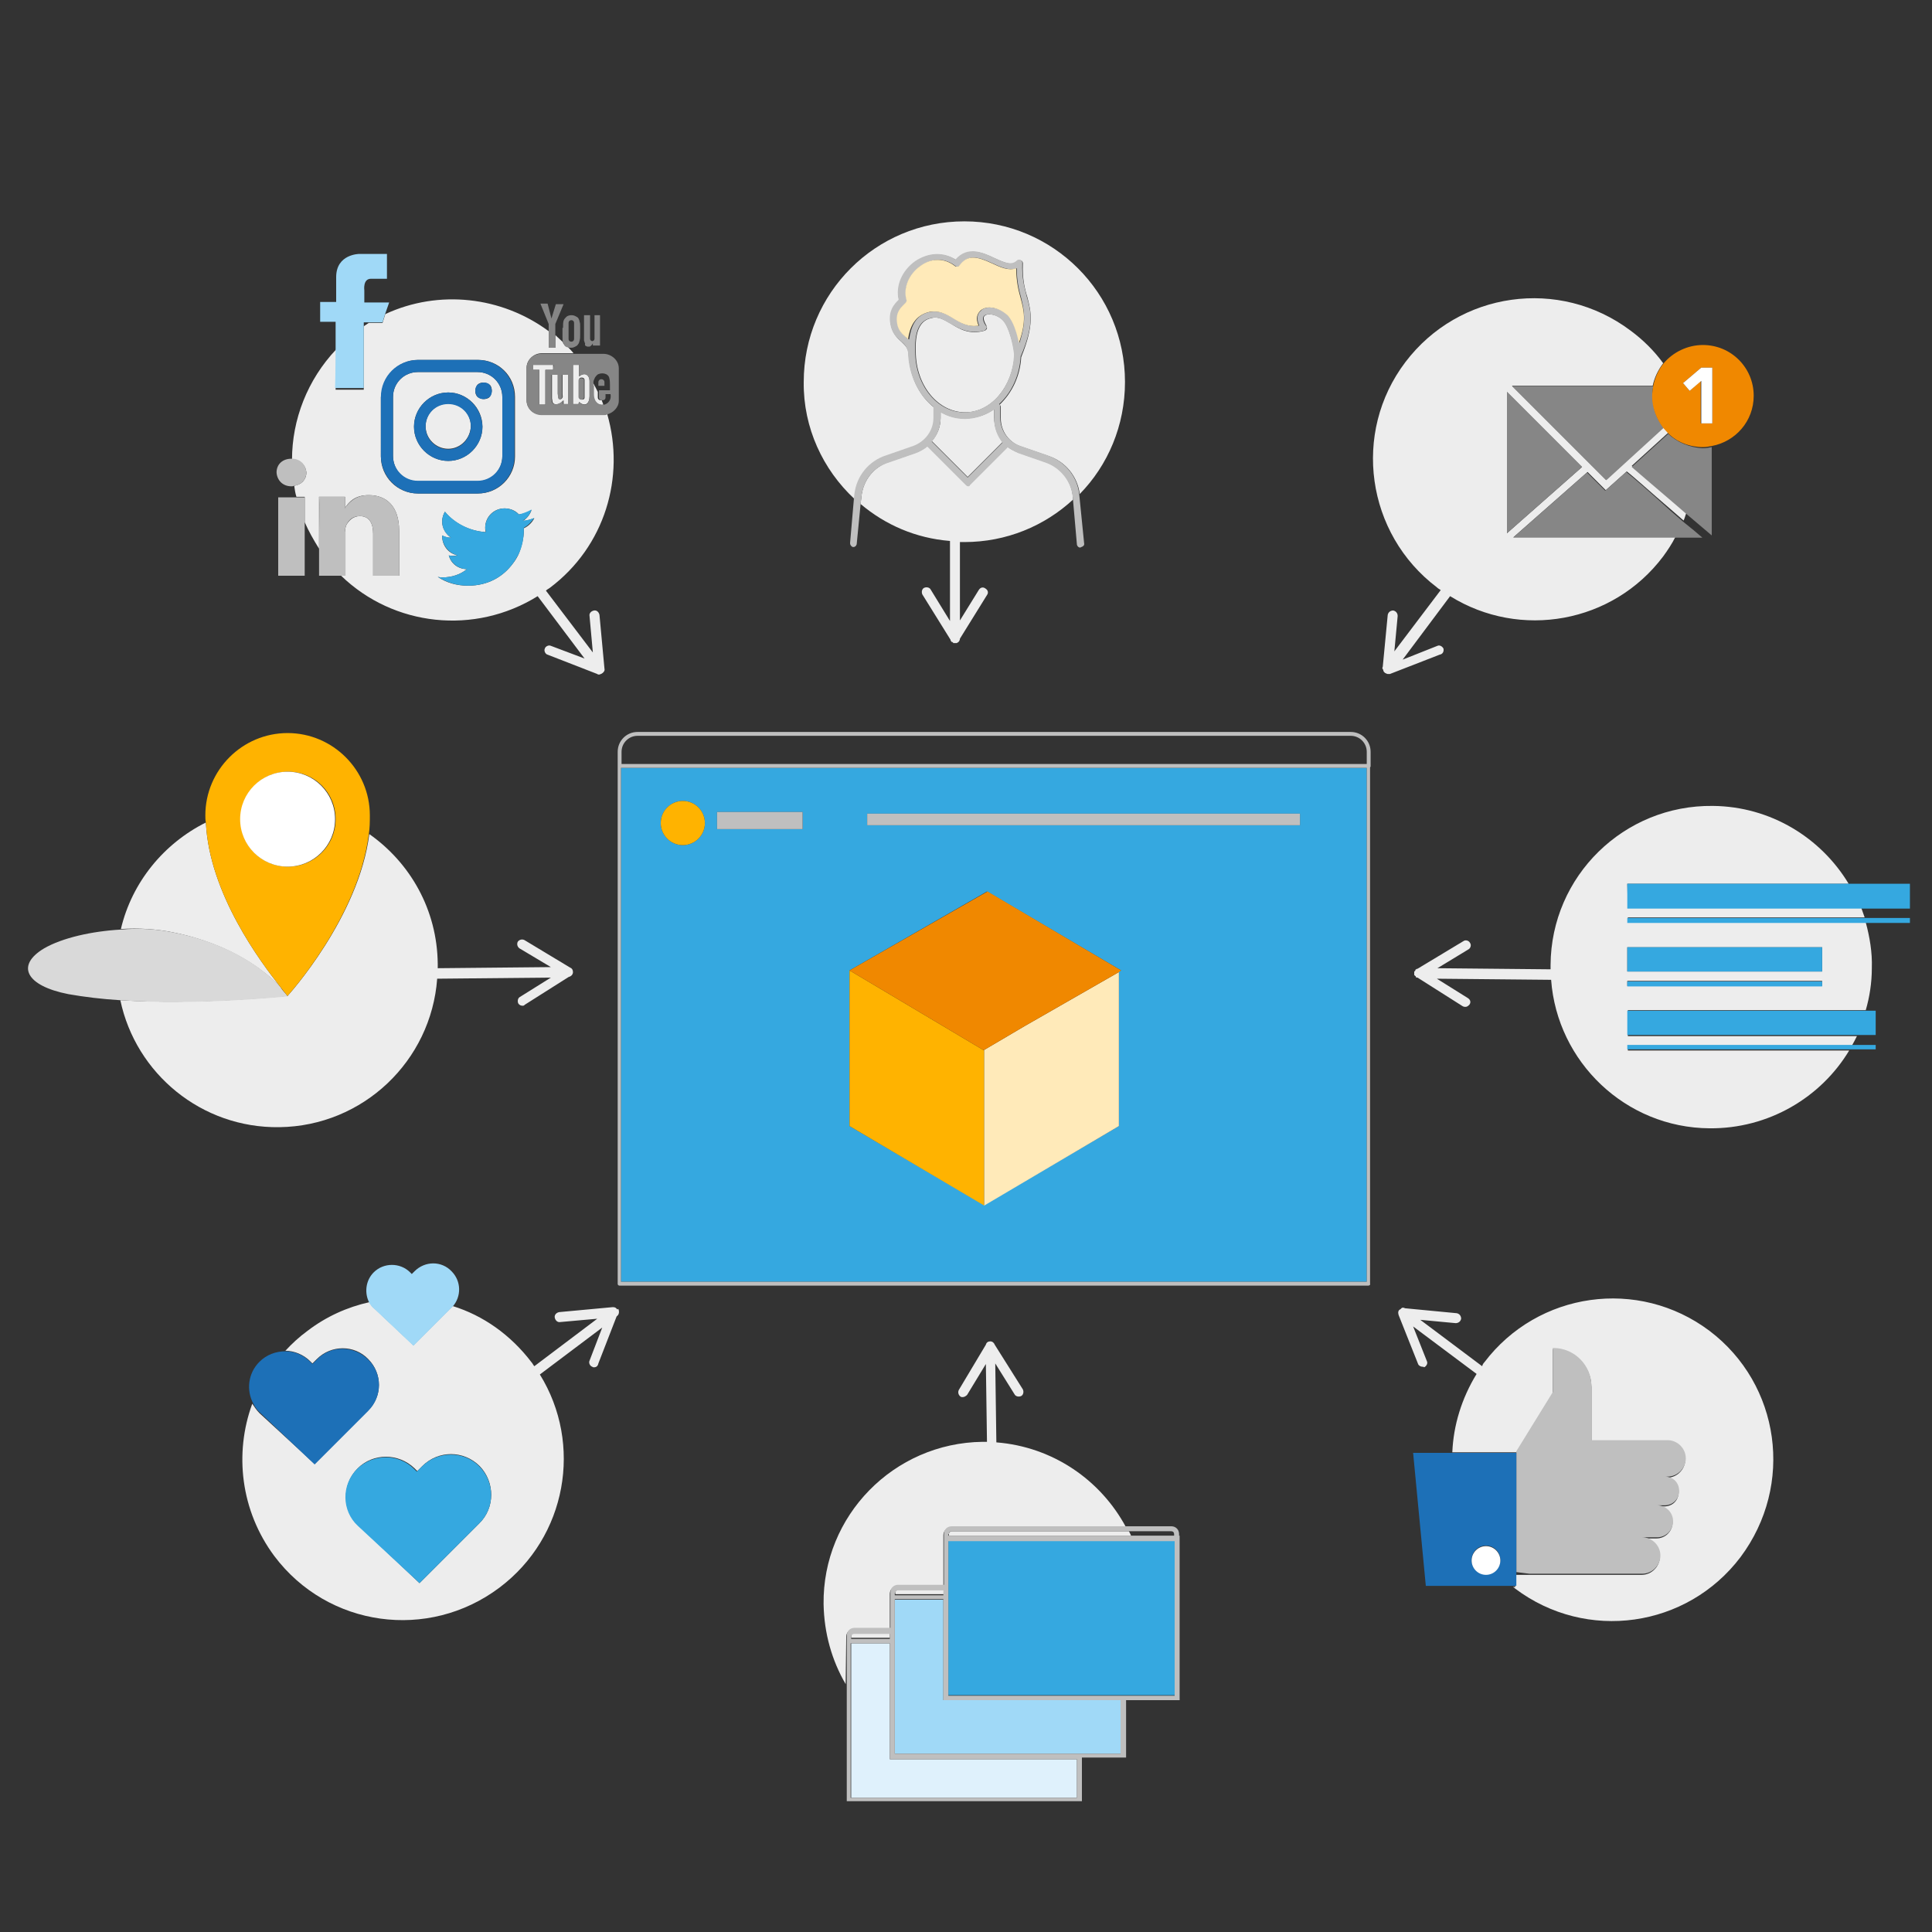 <?xml version="1.0" encoding="utf-8"?>
<!-- Generator: Adobe Illustrator 21.1.0, SVG Export Plug-In . SVG Version: 6.00 Build 0)  -->
<svg version="1.1" baseProfile="basic" id="Ebene_1"
	 xmlns="http://www.w3.org/2000/svg" xmlns:xlink="http://www.w3.org/1999/xlink" x="0px" y="0px" viewBox="0 0 350 350"
	 xml:space="preserve">
<rect x="0" y="0" width="350" height="350" fill="#333333" stroke="none"/>
<style type="text/css">
	.st0{fill:none;}
	.st1{fill:#EDEDED;}
	.st2{fill:#BFBFBF;}
	.st3{fill:#FFEAB9;}
	.st4{fill:#35A8E0;}
	.st5{fill:#FFB300;}
	.st6{fill:#1D70B7;}
	.st7{fill:#A0D9F7;}
	.st8{fill:#868686;}
	.st9{fill:#D9D9D9;}
	.st10{fill:#FFFFFF;}
	.st11{fill:#DFF1FC;}
	.st12{fill:#F08800;}
</style>
<g>
	<path class="st0" d="M110.4,71.4h-0.9c0,0.1,0,0.1,0,0.1V72c0,0.3-0.2,0.5-0.5,0.5l0,0c0.1,0.3,0.2,0.5,0.3,0.8
		C110,73.1,110.6,72.4,110.4,71.4z"/>
	<path class="st0" d="M212.8,278.3v-0.3c0-0.3-0.3-0.5-0.5-0.5h-7.7c0.2,0.3,0.3,0.6,0.4,0.9H212.8z"/>
	<path class="st0" d="M103.5,62c0.3,0,0.5-0.3,0.5-0.5v-2.9c0-0.3-0.2-0.5-0.5-0.5s-0.5,0.3-0.5,0.5v2.9C103,61.8,103.2,62,103.5,62
		z"/>
	<path class="st0" d="M65.9,59c0.3-0.2,0.6-0.4,0.9-0.6h-0.9V59z"/>
	<path class="st0" d="M108.4,70.7h2V70c0-0.5,0-1.1-0.1-1.4c-0.2-1-1.5-1.1-2.2-0.7c-0.2,0.2-0.4,0.4-0.5,0.7
		c-0.1,0.2-0.1,0.4-0.2,0.7c0.3,0.6,0.6,1.2,0.9,1.7L108.4,70.7L108.4,70.7z M108.4,69.2c0-0.3,0.2-0.5,0.5-0.5h0.1
		c0.3,0,0.5,0.2,0.5,0.5l-0.1,0.7h-1.1V69.2z"/>
	<path class="st0" d="M244.7,133.4H115.5c-1.6,0-2.9,1.3-2.9,2.9v2.2h135v-2.2C247.6,134.7,246.3,133.4,244.7,133.4z"/>
	<path class="st1" d="M183.8,64.2c-0.1-1.2-0.9-5-2.1-6.2c-1.1-1.1-2.8-1.3-3.3-0.8c-0.5,0.4,0.1,1.4,0.3,1.8
		c0.1,0.2,0.1,0.4,0.1,0.5c-0.1,0.2-0.2,0.3-0.4,0.4c-2.8,0.8-4.6-0.3-6.2-1.3c-1.2-0.7-2.2-1.3-3.4-1c-1.4,0.3-3.1,1.3-2.9,6.1l0,0
		c0,6.1,4,11,9,11C179.6,74.7,183.5,70,183.8,64.2z"/>
	<path class="st1" d="M180.1,74.1c-1.5,1.1-3.4,1.7-5.3,1.7c-1.6,0-3.1-0.4-4.4-1.2v1.1c0,1.6-0.6,3.1-1.6,4.2l6.5,6.5l6.3-6.3
		c0.1-0.1,0.1-0.1,0.1-0.1c-1-1.1-1.6-2.7-1.6-4.4V74.1z"/>
	<path class="st1" d="M154.8,90.4l0.1-0.9c0.4-3.2,2.7-5.9,5.7-6.9l4.9-1.7c2.2-0.8,3.7-2.8,3.7-5.1v-2c-2.7-2.1-4.5-5.8-4.6-9.9
		l0,0c-0.2-1-0.7-1.4-1.3-2c-0.7-0.6-1.4-1.3-1.8-2.6c-0.7-2.8,0.6-4.1,1.4-4.9c-0.6-2.5,0.6-5.3,3-7c2.3-1.6,5-1.7,7.3-0.3
		c2.2-2.5,4.9-1.3,7-0.3c2,0.9,3.2,1.4,4.1,0.5c0.2-0.2,0.4-0.2,0.7-0.1c0.2,0.1,0.3,0.3,0.3,0.5c-0.1,2.8,0.3,4.5,0.8,6.1
		c0.7,2.7,1.3,5-1.1,10.9c-0.2,3.5-1.7,6.5-3.9,8.6c0.1,0.1,0.2,0.3,0.2,0.4v2.1c0,2.3,1.5,4.4,3.7,5.1l4.9,1.7
		c3.1,1,5.3,3.7,5.7,6.9c5.1-5.2,8.2-12.4,8.2-20.3c0-16.1-13-29.1-29.1-29.1s-29.1,13-29.1,29.1C145.5,77.5,149.1,85.1,154.8,90.4z
		"/>
	<path class="st1" d="M189.4,83.7l-4.9-1.7c-0.7-0.3-1.4-0.6-2-1.1c0,0.1-0.1,0.1-0.1,0.2l-6.7,6.7c0,0.1-0.2,0.2-0.3,0.2
		c-0.2,0-0.3-0.1-0.4-0.2l-7-7c-0.6,0.5-1.3,0.9-2.1,1.2l-4.9,1.7c-2.7,0.9-4.5,3.2-4.9,5.9l-0.2,1.7c4.5,3.8,10,6.2,16.2,6.7v14.5
		l-3.5-5.7c-0.2-0.4-0.8-0.5-1.2-0.3c-0.4,0.2-0.5,0.8-0.3,1.2l5.1,8.2c0,0,0,0,0,0.1c0.1,0.1,0.1,0.1,0.1,0.2l0,0
		c0.1,0.1,0.1,0.1,0.2,0.1c0,0,0.1,0,0.1,0.1c0.1,0,0.1,0.1,0.1,0.1h0.1c0.1,0,0.1,0,0.2,0c0.1,0,0.2,0,0.2,0h0.1
		c0.1,0,0.1-0.1,0.2-0.1c0.2-0.1,0.4-0.4,0.4-0.7l4.9-7.9c0.3-0.4,0.2-0.9-0.3-1.2c-0.4-0.3-0.9-0.2-1.2,0.3l-3.4,5.5V98.2
		c0.3,0,0.5,0,0.8,0c7.6,0,14.5-2.9,19.7-7.7l-0.1-1C193.9,86.8,192,84.6,189.4,83.7z"/>
	<path class="st2" d="M189.8,82.5l-4.9-1.7c-2.2-0.7-3.7-2.8-3.7-5.1v-2.1c0-0.2-0.1-0.3-0.2-0.4c2.2-2,3.7-5.1,3.9-8.6
		c2.5-5.8,1.9-8.2,1.1-10.9c-0.4-1.6-0.9-3.3-0.8-6.1c0-0.2-0.1-0.4-0.3-0.5c-0.2-0.1-0.5-0.1-0.7,0.1c-0.9,0.9-2.2,0.4-4.1-0.5
		c-2.1-1-4.8-2.2-7,0.3c-2.2-1.4-4.9-1.3-7.3,0.3c-2.4,1.7-3.6,4.5-3,7c-0.8,0.8-2.1,2.1-1.4,4.9c0.4,1.4,1.1,2,1.8,2.6
		c0.6,0.5,1.1,1,1.3,2l0,0c0.1,4.1,1.9,7.8,4.6,9.9v2c0,2.3-1.5,4.3-3.7,5.1l-4.9,1.7c-3.1,1-5.3,3.7-5.7,6.9l-0.1,0.9l-0.7,8.1
		c0,0.3,0.2,0.6,0.5,0.7h0.1c0.3,0,0.5-0.2,0.6-0.5l0.7-7.2l0.2-1.7c0.4-2.8,2.2-5.1,4.9-5.9l4.9-1.7c0.8-0.3,1.5-0.7,2.1-1.2l7,7
		c0.1,0.1,0.3,0.2,0.4,0.2c0.2,0,0.3-0.1,0.3-0.2l6.7-6.7c0.1-0.1,0.1-0.1,0.1-0.2c0.6,0.4,1.3,0.8,2,1.1l4.9,1.7
		c2.6,0.9,4.5,3.2,4.9,5.9l0.1,1l0.7,8c0.1,0.3,0.3,0.5,0.6,0.5c0,0,0,0,0.2-0.1c0.3-0.1,0.6-0.3,0.5-0.7l-0.9-9l0,0
		C195.1,86.2,192.9,83.6,189.8,82.5z M164.1,61c-0.7-0.5-1.1-1-1.4-2c-0.5-2.2,0.4-3.1,1.2-3.9l0.2-0.2c0.2-0.2,0.2-0.4,0.2-0.6
		c-0.7-2,0.4-4.6,2.5-6.1c2.1-1.5,4.4-1.5,6.3,0c0.1,0.1,0.3,0.1,0.4,0.1s0.3-0.1,0.4-0.2c1.5-2.1,3.3-1.6,5.9-0.4
		c1.5,0.7,3.1,1.4,4.4,0.9c0,2.3,0.4,4,0.8,5.4c0.5,2.2,1,4-0.3,8.1c-0.4-1.7-1-3.9-2.1-5c-0.9-0.9-2.2-1.4-3.3-1.4
		c-0.7,0-1.3,0.2-1.6,0.6c-0.4,0.3-1,1.1-0.3,2.7c-1.9,0.3-3.3-0.5-4.6-1.3s-2.6-1.5-4.3-1.2c-2.7,0.5-3.5,2.8-3.8,5
		C164.5,61.4,164.2,61.2,164.1,61z M165.8,63.7L165.8,63.7c-0.2-4.8,1.5-5.8,2.9-6.1c1.2-0.3,2.2,0.3,3.4,1c1.6,0.9,3.4,2,6.2,1.3
		c0.2-0.1,0.3-0.2,0.4-0.4c0.1-0.2,0.1-0.4-0.1-0.5c-0.3-0.4-0.8-1.4-0.3-1.8c0.5-0.5,2.2-0.3,3.3,0.8c1.3,1.3,2,5,2.1,6.2
		c-0.2,5.8-4.1,10.5-9,10.5C169.8,74.7,165.8,69.8,165.8,63.7z M181.6,80.2l-6.3,6.3l-6.5-6.5c1-1.1,1.6-2.7,1.6-4.2v-1.1
		c1.4,0.8,2.8,1.2,4.4,1.2c1.9,0,3.8-0.7,5.3-1.7v1.7c0,1.7,0.6,3.2,1.6,4.4C181.7,80.2,181.6,80.2,181.6,80.2z"/>
	<path class="st3" d="M168.4,56.5c1.7-0.3,3,0.4,4.3,1.2c1.3,0.8,2.7,1.6,4.6,1.3c-0.7-1.5-0.1-2.3,0.3-2.7c0.4-0.4,1-0.6,1.6-0.6
		c1.1,0,2.3,0.5,3.3,1.4c1.1,1.1,1.7,3.3,2.1,5c1.4-4,0.9-5.8,0.3-8.1c-0.4-1.4-0.8-3.1-0.8-5.4c-1.4,0.5-2.9-0.2-4.4-0.9
		c-2.6-1.2-4.4-1.7-5.9,0.4c-0.1,0.1-0.2,0.2-0.4,0.2c-0.2,0-0.3,0-0.4-0.1c-1.9-1.5-4.3-1.5-6.3,0c-2.1,1.5-3.1,4-2.5,6.1
		c0.1,0.2,0,0.4-0.2,0.6l-0.2,0.2c-0.8,0.8-1.7,1.7-1.2,3.9c0.3,1,0.8,1.5,1.4,2c0.2,0.2,0.4,0.3,0.5,0.5
		C164.8,59.3,165.7,57.1,168.4,56.5z"/>
	<path class="st4" d="M112.5,232.2h135.1v-93.1H112.5V232.2z M157.1,147.4h78.4v2.1h-78.4V147.4z M153.9,175.8l24.9-14.3l24.3,14.3
		l-0.4,0.2v28l-24.4,14.3L153.9,204V175.8z M129.9,147.1h15.5v3.1h-15.5V147.1z M123.7,145.1c2.2,0,4,1.8,4,4s-1.8,4-4,4
		c-2.2,0-4-1.8-4-4S121.5,145.1,123.7,145.1z"/>
	<polygon class="st4" points="178.3,190.2 178.3,190.2 185.6,185.9 	"/>
	<path class="st2" d="M244.7,132.6H115.5c-2,0-3.6,1.6-3.6,3.6v2.6v93.8c0,0.2,0.2,0.3,0.3,0.3h135.7c0.2,0,0.4-0.2,0.3-0.3v-93.6
		c0.1-0.1,0.1-0.1,0.1-0.2v-2.6C248.3,134.2,246.7,132.6,244.7,132.6z M247.6,232.2H112.5v-93.1h135.1L247.6,232.2L247.6,232.2z
		 M247.6,138.4h-135v-2.2c0-1.6,1.3-2.9,2.9-2.9h129.2c1.6,0,2.9,1.3,2.9,2.9L247.6,138.4L247.6,138.4z"/>
	<circle class="st5" cx="123.7" cy="149.1" r="4"/>
	<rect x="129.9" y="147.1" class="st2" width="15.5" height="3.1"/>
	<rect x="157.1" y="147.4" class="st2" width="78.4" height="2.1"/>
	<path class="st1" d="M55.5,85.6c0,1.3-0.9,2.2-2.2,2.4c0.1,0.7,0.2,1.4,0.4,2h1.5v4.6c0.7,1.6,1.6,3.2,2.6,4.8c0-3.8,0-8.6,0-9.4
		h4.7v2c0.7-1,1.7-2.3,4.3-2.3c3.2,0,5.5,2,5.5,6.4v8.2h-4.7v-7.6c0-1.9-0.7-3.2-2.4-3.2c-1.3,0-2.1,0.9-2.5,1.7
		c-0.1,0.3-0.2,0.7-0.2,1.1v8h-0.7c9.5,9.2,24.2,10.8,35.6,3.7l8.5,11.3l-6.1-2.3c-0.4-0.2-1,0.1-1.1,0.5c-0.2,0.4,0.1,1,0.5,1.1
		l9,3.5c0.1,0.1,0.2,0.1,0.3,0.1s0.2,0,0.3-0.1h0.1c0.1-0.1,0.2-0.1,0.3-0.2c0.2-0.2,0.4-0.4,0.3-0.8l-0.9-9.7
		c-0.1-0.5-0.5-0.9-1-0.8c-0.5,0.1-0.9,0.5-0.8,1l0.6,6.6L98.9,107c0.2-0.2,0.4-0.3,0.7-0.5c10-7.5,13.7-20.1,10.4-31.5
		c-0.2,0.1-0.4,0.1-0.5,0.1H98.1c-1.5,0-2.7-1.1-2.7-2.6v-5.9c0-1.4,1.3-2.6,2.7-2.6h5.8c-0.3-0.4-0.7-0.8-1.1-1.2
		c-0.1,0-0.1,0-0.1,0c-0.2-0.1-0.4-0.2-0.5-0.4c-0.1-0.1-0.2-0.2-0.2-0.4c-0.4-0.4-0.9-0.8-1.4-1.3V63h-1.2v-3
		c-8.5-6.3-19.9-7.6-29.6-3.1l-0.5,1.6h-2.5c-0.3,0.2-0.6,0.4-0.9,0.6v11.5h-5.1c0,0,0.1-3.3,0.1-7.3c-5.2,5.5-8,12.7-8,20
		C54.4,83.2,55.4,84.3,55.5,85.6z M96.3,92.4c-0.3,0.8-0.8,1.5-1.6,2c0.8-0.1,1.4-0.3,2.1-0.5c-0.4,0.7-1,1.4-1.9,1.8V96
		c0,1.5-0.4,3.1-1,4.5c-0.3,0.6-0.6,1.1-1,1.6c-1.7,2.3-4.4,4-8.1,4c-2,0-3.9-0.5-5.5-1.6c0.3,0.1,0.6,0.1,0.9,0.1
		c1.6,0,3.2-0.5,4.4-1.5c-1.6,0-2.9-1-3.3-2.5c0.2,0.1,0.4,0.1,0.7,0.1c0.3,0,0.7-0.1,0.9-0.1c-1.6-0.3-2.8-1.7-2.8-3.5V97
		c0.5,0.3,1,0.4,1.6,0.4c-0.9-0.6-1.6-1.7-1.6-2.9c0-0.7,0.2-1.3,0.5-1.8c1.7,2.1,4.4,3.5,7.4,3.7c-0.1-0.3-0.1-0.5-0.1-0.8
		c0-2,1.6-3.5,3.5-3.5c1,0,2,0.4,2.6,1.1C94.9,93.1,95.6,92.8,96.3,92.4z M69.1,71.9c0-3.7,3-6.7,6.7-6.7h10.8
		c3.7,0,6.7,2.9,6.7,6.7v10.8c0,3.7-3,6.7-6.7,6.7H75.7c-3.7,0-6.7-3-6.7-6.7V71.9z"/>
	<polygon class="st1" points="96.5,67 97.7,67 97.7,73.3 98.8,73.3 98.8,67 100.2,67 100.2,66.1 96.5,66.1 	"/>
	<path class="st1" d="M62.4,92.1L62.4,92.1L62.4,92.1C62.5,92.1,62.5,92.1,62.4,92.1z"/>
	<path class="st1" d="M104.9,72.8c1.1,1,1.9,0.3,1.9-1V69c0-1-0.8-1.7-1.9-0.8v-2.1h-1.1v7.1h1L104.9,72.8z M104.9,68.8
		c0-0.3,0.2-0.4,0.5-0.4c0.3,0,0.5,0.2,0.5,0.4V72c0,0.3-0.2,0.4-0.5,0.4s-0.5-0.2-0.5-0.4V68.8z"/>
	<path class="st1" d="M101.1,67.9H100v3.3c0,0.5,0,0.9,0,1c0.1,0.3,0,0.7,0.3,0.9c0.5,0.4,1.5-0.1,1.8-0.6v0.7h0.9v-5.3h-1.1v3.3
		c0,0.5,0.1,0.7,0,0.8c-0.1,0.3-0.5,0.5-0.7,0.1c-0.1-0.1,0-0.4,0-0.8L101.1,67.9L101.1,67.9z"/>
	<path class="st1" d="M75.7,87.2h10.8c2.5,0,4.5-2,4.5-4.5V71.9c0-2.5-2-4.5-4.5-4.5H75.7c-2.5,0-4.5,2-4.5,4.5v10.7
		C71.2,85.2,73.2,87.2,75.7,87.2z M86.5,69.7c0.3-0.3,0.7-0.4,1.1-0.4c0.4,0,0.8,0.2,1.1,0.4s0.4,0.7,0.4,1.1c0,0.4-0.2,0.8-0.4,1.1
		s-0.7,0.4-1.1,0.4c-0.4,0-0.8-0.2-1.1-0.4c-0.3-0.3-0.4-0.7-0.4-1.1C86.1,70.4,86.3,70,86.5,69.7z M81.2,71.1
		c3.4,0,6.2,2.8,6.2,6.2c0,3.4-2.8,6.2-6.2,6.2c-3.4,0-6.2-2.8-6.2-6.2C75,73.9,77.8,71.1,81.2,71.1z"/>
	<path class="st1" d="M109.3,73.3c-0.1-0.3-0.2-0.5-0.3-0.8h-0.2c-0.3,0-0.5-0.2-0.5-0.5v-1c-0.3-0.6-0.6-1.2-0.9-1.7
		c0,0.2,0,0.3,0,0.5v1.6C107.5,72.9,108.5,73.5,109.3,73.3z"/>
	<path class="st1" d="M81.2,81.3c2.2,0,4-1.8,4.1-4.1c0-2.3-1.8-4.1-4.1-4.1c-2.3,0-4.1,1.9-4.1,4.1C77.1,79.5,79,81.3,81.2,81.3z"
		/>
	<path class="st1" d="M31.3,168.9c11,2.2,17,7.3,19.5,9.9c-3.5-4.4-12.9-16.9-13.5-29.8c-7.6,3.8-13.4,10.8-15.4,19.3
		C25.1,168.1,28.4,168.3,31.3,168.9z"/>
	<path class="st1" d="M79.2,177.3l20.6-0.2l-5.6,3.5c-0.4,0.2-0.5,0.8-0.3,1.2c0.2,0.3,0.5,0.4,0.8,0.4c0.2,0,0.3-0.1,0.4-0.2l7.9-5
		c0.4-0.1,0.8-0.4,0.8-0.9c0-0.4-0.2-0.7-0.5-0.8l0,0l-8.3-5c-0.4-0.2-0.9-0.1-1.2,0.3c-0.2,0.4-0.1,0.9,0.3,1.2l5.7,3.4l-20.5,0.2
		c0-0.3,0-0.5,0-0.8c-0.1-9.8-5-18.3-12.4-23.5c-1.9,15.1-14.7,29.2-14.7,29.2s-0.1-0.1-0.2-0.2c0.1,0.2,0.2,0.3,0.2,0.3
		s-16.2,1.7-30.4,0.8c2.8,13.3,14.7,23.2,28.8,23C65.8,204,78.1,192.2,79.2,177.3z"/>
	<path class="st1" d="M111.8,237.2C111.8,237.2,111.8,237.2,111.8,237.2c-0.2-0.3-0.4-0.4-0.8-0.4l-9.7,0.9c-0.5,0.1-0.9,0.5-0.8,1
		c0.1,0.5,0.5,0.9,1,0.8l6.7-0.6l-11.4,8.6c-0.2-0.2-0.3-0.5-0.5-0.7c-3.8-5-8.8-8.5-14.3-10.2c-0.1,0.1-0.1,0.2-0.2,0.2l-6.9,6.9
		l-7.1-6.7c-0.4-0.3-0.7-0.8-0.9-1.1c-4,0.9-7.8,2.6-11.2,5.2c-1.5,1.1-2.8,2.3-4,3.6c1.6,0,3.3,0.7,4.5,1.9l0.4,0.4l0.8-0.8
		c2.6-2.6,6.8-2.6,9.3,0c2.6,2.6,2.6,6.8,0,9.3l-9.7,9.7L47,256c-0.5-0.5-0.9-1.1-1.3-1.7c-3.3,9-2.1,19.4,4,27.6
		c9.7,12.9,27.9,15.4,40.8,5.7c12.2-9.2,15.1-26,7.3-38.6l11.3-8.5l-2.3,6c-0.2,0.4,0.1,1,0.5,1.1c0.1,0.1,0.2,0.1,0.3,0.1
		c0.4,0,0.7-0.2,0.8-0.7l3.3-8.5l0.1-0.1c0.4-0.3,0.4-0.9,0.2-1.3C111.9,237.2,111.9,237.2,111.8,237.2z M86.8,276L76,286.8
		l-11.1-10.5c-2.9-2.7-3-7.4-0.1-10.3c2.8-2.8,7.4-2.8,10.3,0l0.5,0.5l0.9-0.9c2.9-2.9,7.5-2.9,10.4,0
		C89.7,268.5,89.7,273.2,86.8,276z"/>
	<path class="st1" d="M261.5,117.5c-0.2-0.4-0.7-0.7-1.1-0.5l-6.3,2.5l8.6-11.5c12.7,7.9,29.5,4.9,38.6-7.2c0.8-1.1,1.6-2.3,2.2-3.5
		h-29.3l13.4-11.8l3.3,3.3l3.8-3.4c1.3,1,4.6,4,8,6.9c0.9,0.8,1.6,1.4,2.3,2c0.2-0.4,0.3-0.9,0.5-1.4c-3.1-2.7-6.8-5.8-9.9-8.5
		l6.6-6c-0.3-0.3-0.6-0.7-0.9-1l-10.4,9.5l-17-17h25.5c0.3-1.5,1-2.9,1.9-4.1c-1.6-2.2-3.6-4.2-5.9-5.9c-12.9-9.7-31.1-7.1-40.8,5.7
		s-7.1,31.1,5.7,40.8c0.2,0.2,0.4,0.3,0.7,0.5l-8.4,11.1l0.6-6.4c0-0.5-0.3-0.9-0.8-1c-0.5,0-0.9,0.3-1,0.8l-0.9,9.4
		c-0.1,0.2-0.1,0.3,0,0.4l0,0c0,0.1,0.1,0.1,0.1,0.2v0.1c0,0.1,0.1,0.1,0.1,0.2c0.1,0.1,0.1,0.1,0.2,0.2c0.2,0.1,0.4,0.2,0.5,0.2
		c0.1,0,0.2,0,0.4,0l9-3.5C261.4,118.5,261.6,118,261.5,117.5z M273,71l13.6,13.6l-13.6,12V71z"/>
	<path class="st1" d="M294.8,160.1h40.1c-5-8.3-14.1-14-24.6-14.1c-16.1-0.2-29.3,12.7-29.4,28.8c0,0.3,0,0.5,0,0.8l-20.5-0.2
		l5.6-3.4c0.4-0.2,0.6-0.8,0.3-1.2c-0.2-0.4-0.8-0.6-1.2-0.3l-8.3,5c0,0,0,0-0.1,0c-0.1,0.1-0.1,0.1-0.2,0.1l0,0
		c-0.1,0.1-0.1,0.1-0.1,0.2c0,0,0,0.1-0.1,0.1c0,0.1-0.1,0.1-0.1,0.1v0.1c0,0.1,0,0.1,0,0.2s0,0.2,0,0.2v0.1c0,0.1,0.1,0.1,0.1,0.1
		s0,0.1,0.1,0.1c0.1,0.1,0.1,0.1,0.1,0.2l0,0c0.1,0.1,0.1,0.1,0.2,0.1c0,0,0,0,0.1,0l8.2,5.2c0.2,0.1,0.3,0.1,0.5,0.1
		c0.3,0,0.5-0.2,0.7-0.4c0.3-0.4,0.2-0.9-0.3-1.2l-5.6-3.5l20.7,0.2c1.1,14.9,13.5,26.8,28.7,26.9c10.7,0.1,20.2-5.6,25.3-14.1
		h-40.1v-0.9h40.6c0.3-0.5,0.6-1.1,0.9-1.7h-41.5V183h43.1c0.7-2.4,1.1-5,1.1-7.6c0.1-2.9-0.4-5.7-1.1-8.3h-43.1v-0.9h42.9
		c-0.2-0.6-0.4-1.1-0.6-1.7h-42.3L294.8,160.1L294.8,160.1z M330.1,178.6h-35.3v-0.9h35.3V178.6z M330.1,171.6v4.4h-35.3v-4.4H330.1
		z"/>
	<path class="st1" d="M309.7,241.1c-12.9-9.7-31.1-7.1-40.8,5.7c-0.2,0.2-0.3,0.4-0.4,0.7l-11.2-8.4l6.4,0.6c0.5,0,0.9-0.3,1-0.8
		c0-0.5-0.3-0.9-0.8-1l-9.4-0.9c-0.1-0.1-0.3-0.1-0.4-0.1c-0.1,0-0.1,0-0.2,0.1c-0.1,0-0.1,0.1-0.1,0.1l0,0
		c-0.1,0.1-0.2,0.1-0.3,0.2c-0.3,0.3-0.2,0.7-0.1,1l3.5,8.8c0.1,0.3,0.5,0.5,0.8,0.5c0.1,0,0.2,0,0.3,0.1c0.4-0.2,0.7-0.7,0.5-1.1
		l-2.5-6.3l11.5,8.6c-2.7,4.4-4.2,9.3-4.4,14.2h11.6l6.6-10.7v-8h0.1c3.8,0,6.9,3.1,6.9,6.9v9.8H302c1.8,0,3.3,1.5,3.3,3.3
		s-1.5,3.3-3.3,3.3h-0.5c1.4,0,2.6,1.1,2.6,2.6s-1.1,2.6-2.6,2.6h-1.4c1.6,0,2.9,1.3,2.9,2.9c0,1.6-1.3,2.9-2.9,2.9h-2.7
		c1.8,0,3.3,1.5,3.3,3.3s-1.5,3.3-3.3,3.3h-20.4h-2.5v2.2h-0.4c0.2,0.1,0.3,0.2,0.4,0.3c12.9,9.7,31.1,7.1,40.8-5.7
		C325.1,269,322.5,250.8,309.7,241.1z"/>
	<path class="st1" d="M170.9,288h-8.2c-0.3,0-0.5,0.3-0.5,0.5v0.3h8.8V288z"/>
	<path class="st1" d="M153.3,296.8v-0.3c0-0.8,0.7-1.4,1.4-1.4h6.5v-5.7v-0.4v-0.3c0-0.8,0.7-1.4,1.4-1.4h8.3v-8.5v-0.4v-0.3
		c0-0.8,0.7-1.4,1.4-1.4h31.7c-4.6-8.6-13.3-14.6-23.5-15.4l-0.2-14.3l3.5,5.6c0.2,0.4,0.8,0.5,1.2,0.3c0.4-0.2,0.5-0.8,0.3-1.2
		l-5.1-8.1c-0.1-0.3-0.4-0.6-0.8-0.6c-0.4,0-0.7,0.2-0.8,0.6l-4.9,8.2c-0.2,0.4-0.1,0.9,0.3,1.2c0.1,0.1,0.3,0.1,0.4,0.1
		c0.3,0,0.6-0.2,0.8-0.4l3.4-5.6l0.2,14.1c-0.3,0-0.5,0-0.8,0c-16.1,0.2-29,13.4-28.8,29.4c0.1,5.3,1.5,10.2,4,14.5L153.3,296.8
		L153.3,296.8z"/>
	<path class="st1" d="M161.2,295.9h-6.5c-0.3,0-0.5,0.3-0.5,0.5v0.3h7V295.9z"/>
	<path class="st1" d="M204.5,277.4h-32.1c-0.3,0-0.5,0.3-0.5,0.5v0.3h33C204.8,278,204.7,277.7,204.5,277.4z"/>
	<polygon class="st4" points="346,160.1 334.9,160.1 294.8,160.1 294.8,164.6 337.1,164.6 346,164.6 	"/>
	<polygon class="st4" points="294.8,167.2 337.9,167.2 346,167.2 346,166.3 337.7,166.3 294.8,166.3 	"/>
	<polygon class="st4" points="294.8,187.5 336.3,187.5 339.8,187.5 339.8,183.1 337.9,183.1 294.8,183.1 	"/>
	<polygon class="st4" points="294.8,190.1 334.9,190.1 339.8,190.1 339.8,189.3 335.4,189.3 294.8,189.3 	"/>
	<rect x="294.8" y="171.6" class="st4" width="35.3" height="4.4"/>
	<rect x="294.8" y="177.8" class="st4" width="35.3" height="0.9"/>
	<path class="st6" d="M75.7,89.4h10.8c3.7,0,6.7-3,6.7-6.7V71.9c0-3.7-2.9-6.7-6.7-6.7H75.7c-3.7,0-6.7,3-6.7,6.7v10.8
		C69.1,86.4,72.1,89.4,75.7,89.4z M71.2,71.9c0-2.5,2-4.5,4.5-4.5h10.8c2.5,0,4.5,2,4.5,4.5v10.7c0,2.5-2,4.5-4.5,4.5H75.7
		c-2.5,0-4.5-2-4.5-4.5V71.9z"/>
	<path class="st6" d="M81.2,83.5c3.4,0,6.2-2.8,6.2-6.2c-0.1-3.4-2.8-6.2-6.2-6.2c-3.4,0-6.2,2.8-6.2,6.2
		C75,80.7,77.8,83.5,81.2,83.5z M81.2,73.2c2.3,0,4.1,1.8,4.1,4.1c-0.1,2.3-1.9,4.1-4.1,4.1c-2.2,0-4.1-1.8-4.1-4.1
		C77.1,75,78.9,73.2,81.2,73.2z"/>
	<path class="st6" d="M87.6,72.3c0.4,0,0.8-0.2,1.1-0.4s0.4-0.7,0.4-1.1c0-0.4-0.2-0.8-0.4-1.1s-0.7-0.4-1.1-0.4
		c-0.4,0-0.8,0.2-1.1,0.4c-0.3,0.3-0.4,0.7-0.4,1.1c0,0.4,0.2,0.8,0.4,1.1C86.8,72.2,87.2,72.3,87.6,72.3z"/>
	<path class="st7" d="M65.9,70.5V59v-0.6h0.9h2.5l0.5-1.6l0.7-2H66v-2.2c0,0-0.3-2.1,1.2-2.1h2.9v-4.5h-5c0,0-4.2,0-4.2,4.2
		c0,0.9,0,2.6,0,4.5h-2.9v3.6h2.8c0,1.6,0,3.2,0,4.7c0,4-0.1,7.3-0.1,7.3H65.9z"/>
	<path class="st2" d="M52.8,88.1L52.8,88.1c0.2,0,0.3,0,0.5-0.1c1.4-0.2,2.2-1.2,2.2-2.4c-0.1-1.4-1.1-2.5-2.6-2.5h-0.1
		c-1.6,0-2.7,1-2.7,2.5C50.2,87,51.2,88.1,52.8,88.1z"/>
	<path class="st2" d="M62.5,96.3c0-0.4,0.1-0.8,0.2-1.1c0.4-0.9,1.1-1.7,2.5-1.7c1.7,0,2.4,1.3,2.4,3.2v7.6h4.7v-8.2
		c0-4.4-2.3-6.4-5.5-6.4c-2.5,0-3.6,1.4-4.3,2.3v0.1h-0.1c0.1,0,0.1-0.1,0.1-0.1v-2h-4.7c0.1,0.8,0,5.6,0,9.4c0,2.7,0,4.9,0,4.9h4.1
		h0.7V96.3z"/>
	<polygon class="st2" points="53.6,90.1 50.4,90.1 50.4,104.3 55.2,104.3 55.2,94.6 55.2,90.1 	"/>
	<path class="st4" d="M87.9,95.6c0,0.3,0.1,0.5,0.1,0.8c-2.9-0.2-5.6-1.6-7.4-3.7c-0.3,0.5-0.5,1.1-0.5,1.8c0,1.3,0.7,2.3,1.6,2.9
		c-0.6,0-1.1-0.2-1.6-0.4v0.1c0,1.7,1.3,3.2,2.8,3.5c-0.3,0.1-0.6,0.1-0.9,0.1c-0.2,0-0.4,0-0.7-0.1c0.4,1.4,1.7,2.5,3.3,2.5
		c-1.2,1-2.8,1.5-4.4,1.5c-0.3,0-0.5,0-0.9-0.1c1.6,1,3.4,1.6,5.5,1.6c3.7,0,6.4-1.7,8.1-4c0.4-0.5,0.7-1.1,1-1.6c0.7-1.4,1-3,1-4.5
		v-0.4c0.8-0.4,1.4-1.1,1.9-1.8c-0.7,0.3-1.3,0.5-2.1,0.5c0.8-0.4,1.3-1.1,1.6-2c-0.7,0.4-1.5,0.7-2.3,0.9c-0.7-0.7-1.6-1.1-2.6-1.1
		C89.5,92.1,87.9,93.7,87.9,95.6z"/>
	<path class="st8" d="M106.2,62.7c0.1,0.1,0.3,0.1,0.5,0.1c0.2,0,0.3-0.1,0.4-0.2c0.1-0.1,0.2-0.2,0.3-0.4v0.4h1.3v-5.5h-1v4.3
		c0,0.2-0.2,0.4-0.4,0.4s-0.4-0.2-0.4-0.4v-4.3h-1.1v3.7c0,0.5,0,0.8,0,0.9c0.1,0.2,0.1,0.4,0.2,0.5
		C105.9,62.6,106.1,62.7,106.2,62.7z"/>
	<path class="st8" d="M109.5,69.2c0-0.3-0.3-0.5-0.5-0.5h-0.1c-0.3,0-0.5,0.3-0.5,0.5v0.7h1.1L109.5,69.2z"/>
	<path class="st8" d="M102.7,62.9c0.1,0,0.1,0,0.1,0c0.2,0.1,0.4,0.1,0.7,0.1c0.3,0,0.5-0.1,0.7-0.2c0.2-0.1,0.4-0.2,0.5-0.4
		c0.2-0.2,0.2-0.4,0.3-0.7c0.1-0.3,0.1-0.7,0.1-1.1v-1.4c0-0.4,0-0.7-0.1-0.9c0-0.2-0.1-0.4-0.2-0.6c-0.1-0.2-0.3-0.3-0.5-0.4
		c-0.2-0.1-0.4-0.2-0.8-0.2c-0.3,0-0.7,0.1-0.9,0.3c-0.2,0.2-0.4,0.4-0.5,0.7c-0.1,0.3-0.1,0.7-0.1,1.3h-0.1v1.5
		c0,0.5,0,0.9,0.1,1.1c0,0.1,0,0.2,0.1,0.2c0.1,0.2,0.1,0.3,0.2,0.4C102.3,62.7,102.5,62.8,102.7,62.9z M103,58.5
		c0-0.3,0.2-0.5,0.5-0.5s0.5,0.2,0.5,0.5v2.9c0,0.3-0.2,0.5-0.5,0.5s-0.5-0.2-0.5-0.5V58.5z"/>
	<path class="st8" d="M105.3,72.4c0.3,0,0.5-0.2,0.5-0.4v-3.1c0.1-0.2-0.2-0.4-0.5-0.4c-0.3,0-0.5,0.2-0.5,0.4V72
		C104.9,72.2,105.1,72.4,105.3,72.4z"/>
	<polygon class="st8" points="100.6,63 100.6,60.9 100.6,58.7 102.1,55.1 100.7,55.1 99.9,57.7 99.2,55 97.9,55 99.4,58.7 99.4,60 
		99.4,63 	"/>
	<path class="st8" d="M95.4,66.7v5.9c0,1.4,1.2,2.6,2.7,2.6h11.3c0.2,0,0.4,0,0.5-0.1c1.2-0.3,2.2-1.3,2.2-2.5v-5.9
		c0-1.4-1.3-2.6-2.8-2.6h-5.5h-5.8C96.6,64.1,95.4,65.2,95.4,66.7z M107.5,69.8c0-0.2,0-0.4,0-0.5c0-0.3,0.1-0.5,0.2-0.7
		c0.1-0.3,0.3-0.5,0.5-0.7c0.7-0.5,2.1-0.3,2.2,0.7c0.1,0.3,0.1,0.9,0.1,1.4v0.7h-2V71v1c0,0.3,0.2,0.5,0.5,0.5h0.2l0,0
		c0.3,0,0.5-0.2,0.5-0.5v-0.5c0-0.1,0-0.1,0-0.1h0.9c0.2,1-0.4,1.7-1.1,1.9c-0.8,0.2-1.9-0.3-1.9-1.9V69.8z M103.8,66.1h1.1v2.1
		c1-0.9,1.9-0.2,1.9,0.8v2.8c0,1.3-0.8,2.1-1.9,1l-0.1,0.4h-1V66.1z M101.1,72.1c0.2,0.5,0.6,0.2,0.7-0.1c0.1-0.1,0-0.3,0-0.8v-3.3
		h1.1v5.3h-0.9v-0.7c-0.3,0.5-1.3,1-1.8,0.6c-0.3-0.2-0.2-0.5-0.3-0.9c0-0.2,0-0.5,0-1v-3.3h1.1v3.4C101.1,71.7,101.1,72,101.1,72.1
		z M100.2,67h-1.4v6.3h-1.1V67h-1.1v-0.9h3.7L100.2,67L100.2,67z"/>
	<path class="st9" d="M52.1,180.5c0,0-0.1-0.1-0.2-0.3c-0.2-0.3-0.7-0.7-1.1-1.4c-2.5-2.7-8.5-7.8-19.5-9.9
		c-2.9-0.6-6.2-0.8-9.4-0.5c-5.3,0.3-10.6,1.5-13.9,3.4c-5.2,3.1-3.3,6.8,4.4,8.3c2.8,0.5,6.1,0.9,9.4,1.1
		C35.9,182.2,52.1,180.5,52.1,180.5z"/>
	<path class="st5" d="M51.9,180.2c0.1,0.2,0.2,0.2,0.2,0.2s12.8-14.1,14.7-29.2c0.2-1.2,0.2-2.3,0.2-3.5c0-8.2-6.7-14.9-14.9-14.9
		s-14.9,6.7-14.9,14.9c0,0.4,0,0.9,0.1,1.3c0.6,12.9,10,25.4,13.5,29.8C51.3,179.5,51.7,179.9,51.9,180.2z M43.6,148.4
		c0-4.7,3.8-8.6,8.6-8.6s8.6,3.8,8.6,8.6c0,4.7-3.8,8.6-8.6,8.6C47.4,157,43.6,153.2,43.6,148.4z"/>
	<circle class="st10" cx="52.1" cy="148.4" r="8.6"/>
	<path class="st4" d="M76.4,265.7l-0.9,0.9l-0.5-0.5c-2.8-2.8-7.4-2.8-10.3,0c-2.9,2.9-2.8,7.6,0.1,10.3L76,286.8L86.8,276
		c2.9-2.8,2.9-7.5,0-10.4C84,262.8,79.3,262.8,76.4,265.7z"/>
	<path class="st6" d="M57,265.3l9.7-9.7c2.6-2.6,2.6-6.8,0-9.3c-2.6-2.6-6.8-2.6-9.3,0l-0.8,0.8l-0.4-0.4c-1.3-1.3-2.9-1.9-4.5-1.9
		c-1.7,0-3.4,0.6-4.7,1.9c-2.1,2.1-2.4,5.2-1.1,7.6c0.3,0.6,0.7,1.2,1.3,1.7L57,265.3z"/>
	<path class="st7" d="M74.9,243.8l6.9-6.9c0.1-0.1,0.2-0.2,0.2-0.2c1.6-1.8,1.6-4.6-0.2-6.4c-1.8-1.9-4.8-1.9-6.7,0l-0.5,0.5
		l-0.3-0.3c-1.8-1.8-4.8-1.8-6.6,0c-1.5,1.5-1.7,3.8-0.8,5.5c0.2,0.4,0.5,0.8,0.9,1.1L74.9,243.8z"/>
	<path class="st2" d="M277.1,285.1h20.4c1.8,0,3.3-1.5,3.3-3.3c0-1.8-1.5-3.3-3.3-3.3h2.7c1.6,0,2.9-1.3,2.9-2.9
		c0-1.6-1.3-2.9-2.9-2.9h1.4c1.4,0,2.6-1.1,2.6-2.6s-1.1-2.6-2.6-2.6h0.5c1.8,0,3.3-1.5,3.3-3.3s-1.5-3.3-3.3-3.3h-13.8v-9.8
		c0-3.8-3.1-6.9-6.9-6.9h-0.1v8l-6.6,10.7v21.9L277.1,285.1L277.1,285.1z"/>
	<path class="st6" d="M274.7,285.1v-21.9h-11.6h-7.1l2.3,24.1h16h0.4V285.1z M269.2,285.2c-1.4,0-2.6-1.1-2.6-2.6
		c0-1.4,1.1-2.6,2.6-2.6c1.4,0,2.6,1.1,2.6,2.6C271.8,284.1,270.6,285.2,269.2,285.2z"/>
	<circle class="st10" cx="269.2" cy="282.7" r="2.6"/>
	<polygon class="st11" points="161.2,297.7 154.2,297.7 154.2,325.7 195.1,325.7 195.1,318.7 161.2,318.7 	"/>
	<polygon class="st7" points="170.9,289.8 162.1,289.8 162.1,317.7 203.1,317.7 203.1,308 170.9,308 	"/>
	<rect x="171.8" y="279.1" class="st4" width="41" height="28"/>
	<path class="st2" d="M213.6,277.9c0-0.8-0.6-1.4-1.4-1.4h-8.1h-31.7c-0.8,0-1.4,0.6-1.4,1.4v0.3v0.4v8.5h-8.3
		c-0.8,0-1.4,0.6-1.4,1.4v0.3v0.4v5.7h-6.5c-0.8,0-1.4,0.6-1.4,1.4v0.3l0,0v8.1v21.6H196v-7.9h8V308h9.7v-29.8h-0.1L213.6,277.9
		L213.6,277.9z M171.9,277.9c0-0.3,0.2-0.5,0.5-0.5h32.1h7.7c0.3,0,0.5,0.2,0.5,0.5v0.3h-7.9h-33V277.9z M162.2,288.6
		c0-0.3,0.2-0.5,0.5-0.5h8.2v0.9h-8.8V288.6z M154.2,296.5c0-0.3,0.2-0.5,0.5-0.5h6.5v0.9h-7V296.5z M195.1,325.7h-41v-28h7.1v21
		h33.9V325.7z M203.1,317.7h-41v-28h8.8V308h32.1V317.7z M212.8,307.2h-41v-28h41V307.2z"/>
	<polygon class="st5" points="178.3,190.2 178.3,190.2 178.1,190.2 153.9,175.8 153.9,204 178.3,218.4 	"/>
	<polygon class="st3" points="178.3,190.2 178.3,218.4 202.7,204 202.7,176.1 185.6,185.9 	"/>
	<polygon class="st12" points="178.3,190.2 185.6,185.9 202.7,176.1 203.1,175.8 178.9,161.5 153.9,175.8 178.1,190.2 	"/>
	<path class="st8" d="M294.6,85.5l-3.8,3.4l-3.3-3.3l-13.4,11.8h29.3h5c-0.9-0.8-2-1.7-3.5-2.9c-0.7-0.6-1.5-1.3-2.3-2
		C299.3,89.5,295.9,86.5,294.6,85.5z"/>
	<path class="st8" d="M299.5,70H274l17,17l10.4-9.5c-1.3-1.6-2-3.5-2-5.7C299.3,71.2,299.4,70.6,299.5,70z"/>
	<polygon class="st8" points="273,71 273,96.6 286.6,84.6 	"/>
	<path class="st8" d="M302.2,78.6l-6.6,6c3.1,2.7,6.8,5.8,9.9,8.5c1.8,1.5,3.4,2.9,4.6,3.9v-16c-0.5,0.1-1,0.2-1.6,0.2
		C306.1,81.1,303.8,80.1,302.2,78.6z"/>
	<path class="st12" d="M299.3,71.8c0,2.1,0.8,4.1,2,5.7c0.3,0.3,0.6,0.7,0.9,1c1.6,1.6,3.9,2.5,6.3,2.5c0.5,0,1.1-0.1,1.6-0.2
		c4.3-0.8,7.6-4.5,7.6-9.1c0-5.1-4.1-9.2-9.2-9.2c-2.8,0-5.4,1.3-7.1,3.3c-0.9,1.1-1.6,2.6-1.9,4.1
		C299.4,70.6,299.3,71.2,299.3,71.8z M308.2,66.6h2v10.1h-2.1V69l-2,1.8l-1.2-1.4L308.2,66.6z"/>
	<polygon class="st10" points="308.2,69 308.2,76.7 310.2,76.7 310.2,66.6 308.2,66.6 304.9,69.4 306.1,70.8 	"/>
</g>
</svg>
